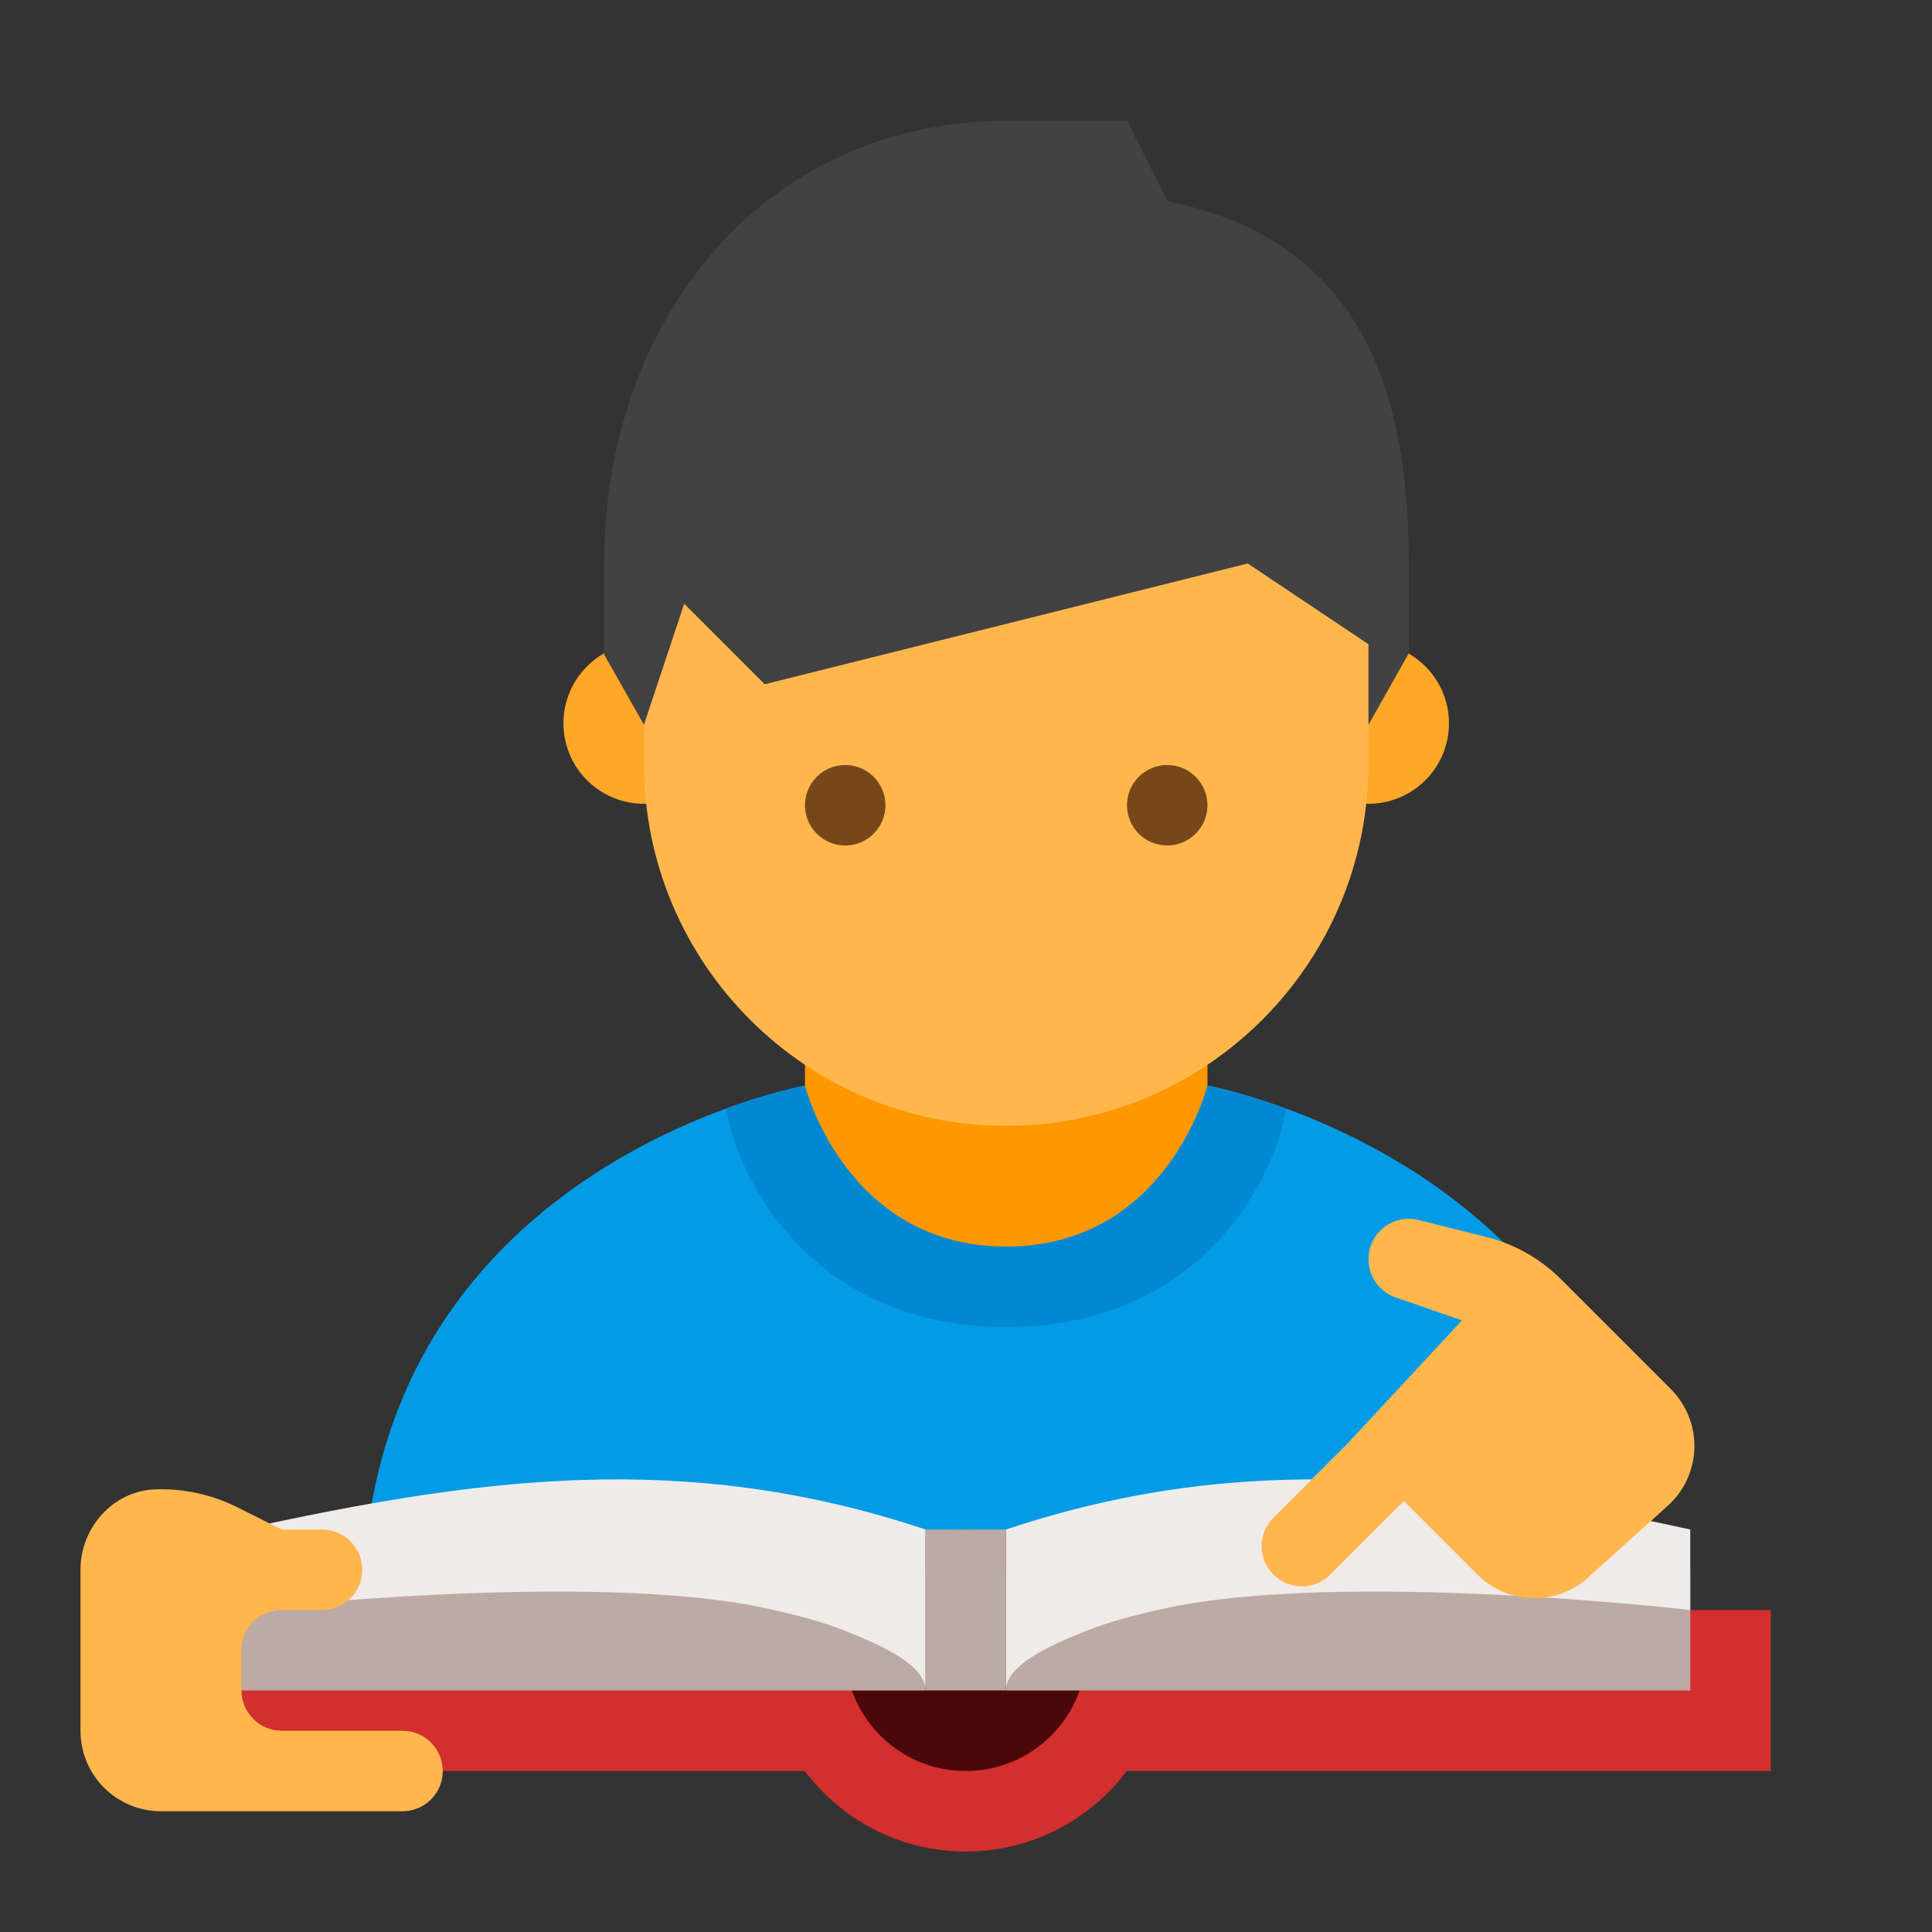 <svg xmlns="http://www.w3.org/2000/svg"  viewBox="0 0 48 48" width="96px" height="96px"><rect x="0" y="0" width="48" height="48" fill="#333333" stroke="none"/><path fill="#039be5" d="M30.003,26.97L30.003,26.97c0,0-1,4-4.998,4s-4.998-4-4.998-4S9.01,28.956,9.01,39.97h31.989	C40.999,28.995,30.003,26.97,30.003,26.97"/><path fill="#ff9800" d="M24.999,32.97c-5,0-5-6-5-6v-6h10v6C29.999,26.97,29.999,32.97,24.999,32.97z"/><path fill="#ffa726" d="M35.999,17.97c0,1.105-0.896,2-2,2c-1.106,0-2-0.895-2-2s0.894-2,2-2	C35.103,15.97,35.999,16.865,35.999,17.97"/><path fill="#ffa726" d="M17.999,17.97c0,1.105-0.896,2-2,2c-1.106,0-2-0.895-2-2s0.894-2,2-2	C17.103,15.97,17.999,16.865,17.999,17.97"/><path fill="#ffb74d" d="M33.999,11.97c0-7.635-18-4.971-18,0v7c0,4.971,4.028,9,9,9c4.971,0,9-4.029,9-9V11.97z"/><path fill="#424242" d="M25.005,3.006c-6.072,0-9.995,5-9.995,10.974v2.281l0.989,1.745l1-3.006l2,2l12-3l3,2.006v2	L35,16.233V13.98c0-4.015-1.037-7.997-5.997-8.979l-1-1.995L25.005,3.006z"/><path fill="#784719" d="M27.999,20.006c0,0.551,0.448,1,1,1s1-0.449,1-1s-0.448-1-1-1S27.999,19.455,27.999,20.006"/><path fill="#784719" d="M19.999,20.006c0,0.551,0.448,1,1,1s1-0.449,1-1s-0.448-1-1-1S19.999,19.455,19.999,20.006"/><path fill="#0288d1" d="M24.999,32.97c5,0,6.745-3.93,6.95-5.428c-1.156-0.424-1.95-0.572-1.95-0.572s-1,4-5,4s-5-4-5-4	s-0.795,0.145-1.952,0.566C18.251,29.031,19.999,32.97,24.999,32.97z"/><path fill="#ffb74d" d="M18.988,39.088h-4v-2h4c0.552,0,1,0.448,1,1l0,0C19.988,38.641,19.541,39.088,18.988,39.088z"/><path fill="#ffb74d" d="M18.999,41.088h-4v-2h4c0.552,0,1,0.448,1,1l0,0C19.999,40.641,19.552,41.088,18.999,41.088z"/><rect width="40" height="3.998" x="3.994" y="40.001" fill="#d32f2f"/><path fill="#d32f2f" d="M18.994,40.999L18.994,40.999c0,2.762,2.239,5.001,5,5.001s5-2.239,5-5v-0.001H18.994z"/><path fill="#4c0808" d="M23.994,38.001c-1.657,0-3,1.343-3,3s1.343,3,3,3s3-1.343,3-3S25.651,38.001,23.994,38.001z"/><path fill="#bcaaa4" d="M5.994,42v-3h17v3"/><path fill="#efebe9" d="M5.994,38v2c0,0,8.614-1.002,13.044-0.042c0.74,0.16,1.41,0.34,1.96,0.56 c0.99,0.39,1.996,0.872,1.996,1.482v-4C16.994,35.999,11.873,36.719,5.994,38z"/><path fill="#bcaaa4" d="M41.994,42v-3h-17v3"/><path fill="#efebe9" d="M41.994,38v2c0,0-8.614-1.002-13.044-0.042c-0.74,0.16-1.41,0.34-1.96,0.56 C26,40.908,24.994,41.39,24.994,42v-4C30.994,35.999,36.114,36.719,41.994,38z"/><rect width="2" height="3.998" x="22.994" y="38" fill="#bcaaa4"/><path fill="#ffb74d" d="M36.322,32.805l-1.65-0.572C34.27,32.094,34,31.714,34,31.288v-0.007c0-0.651,0.611-1.128,1.243-0.97	l1.683,0.421c0.703,0.176,1.346,0.54,1.858,1.052l2.727,2.727c0.81,0.81,0.775,2.133-0.076,2.9l-1.899,1.711	c-0.781,0.781-2.047,0.781-2.828,0l-3.243-3.243L36.322,32.805z"/><path fill="#ffb74d" d="M31.636,39.121L31.636,39.121c-0.39-0.39-0.39-1.024,0-1.414l2.828-2.828l1.414,1.414l-2.828,2.828	C32.659,39.512,32.027,39.512,31.636,39.121z"/><path fill="#ffb74d" d="M10,43H8H7c-0.552,0-1-0.448-1-1v-1c0-0.552,0.448-1,1-1h1c0.553,0,1-0.447,1-1c0-0.552-0.448-1-1-1	H7l-1.106-0.553c-0.628-0.314-1.325-0.467-2.028-0.445C2.815,37.035,2,37.948,2,39l0,1v3c0,1.105,0.895,2,2,2h6c0.553,0,1-0.447,1-1	C11,43.448,10.552,43,10,43z"/></svg>
